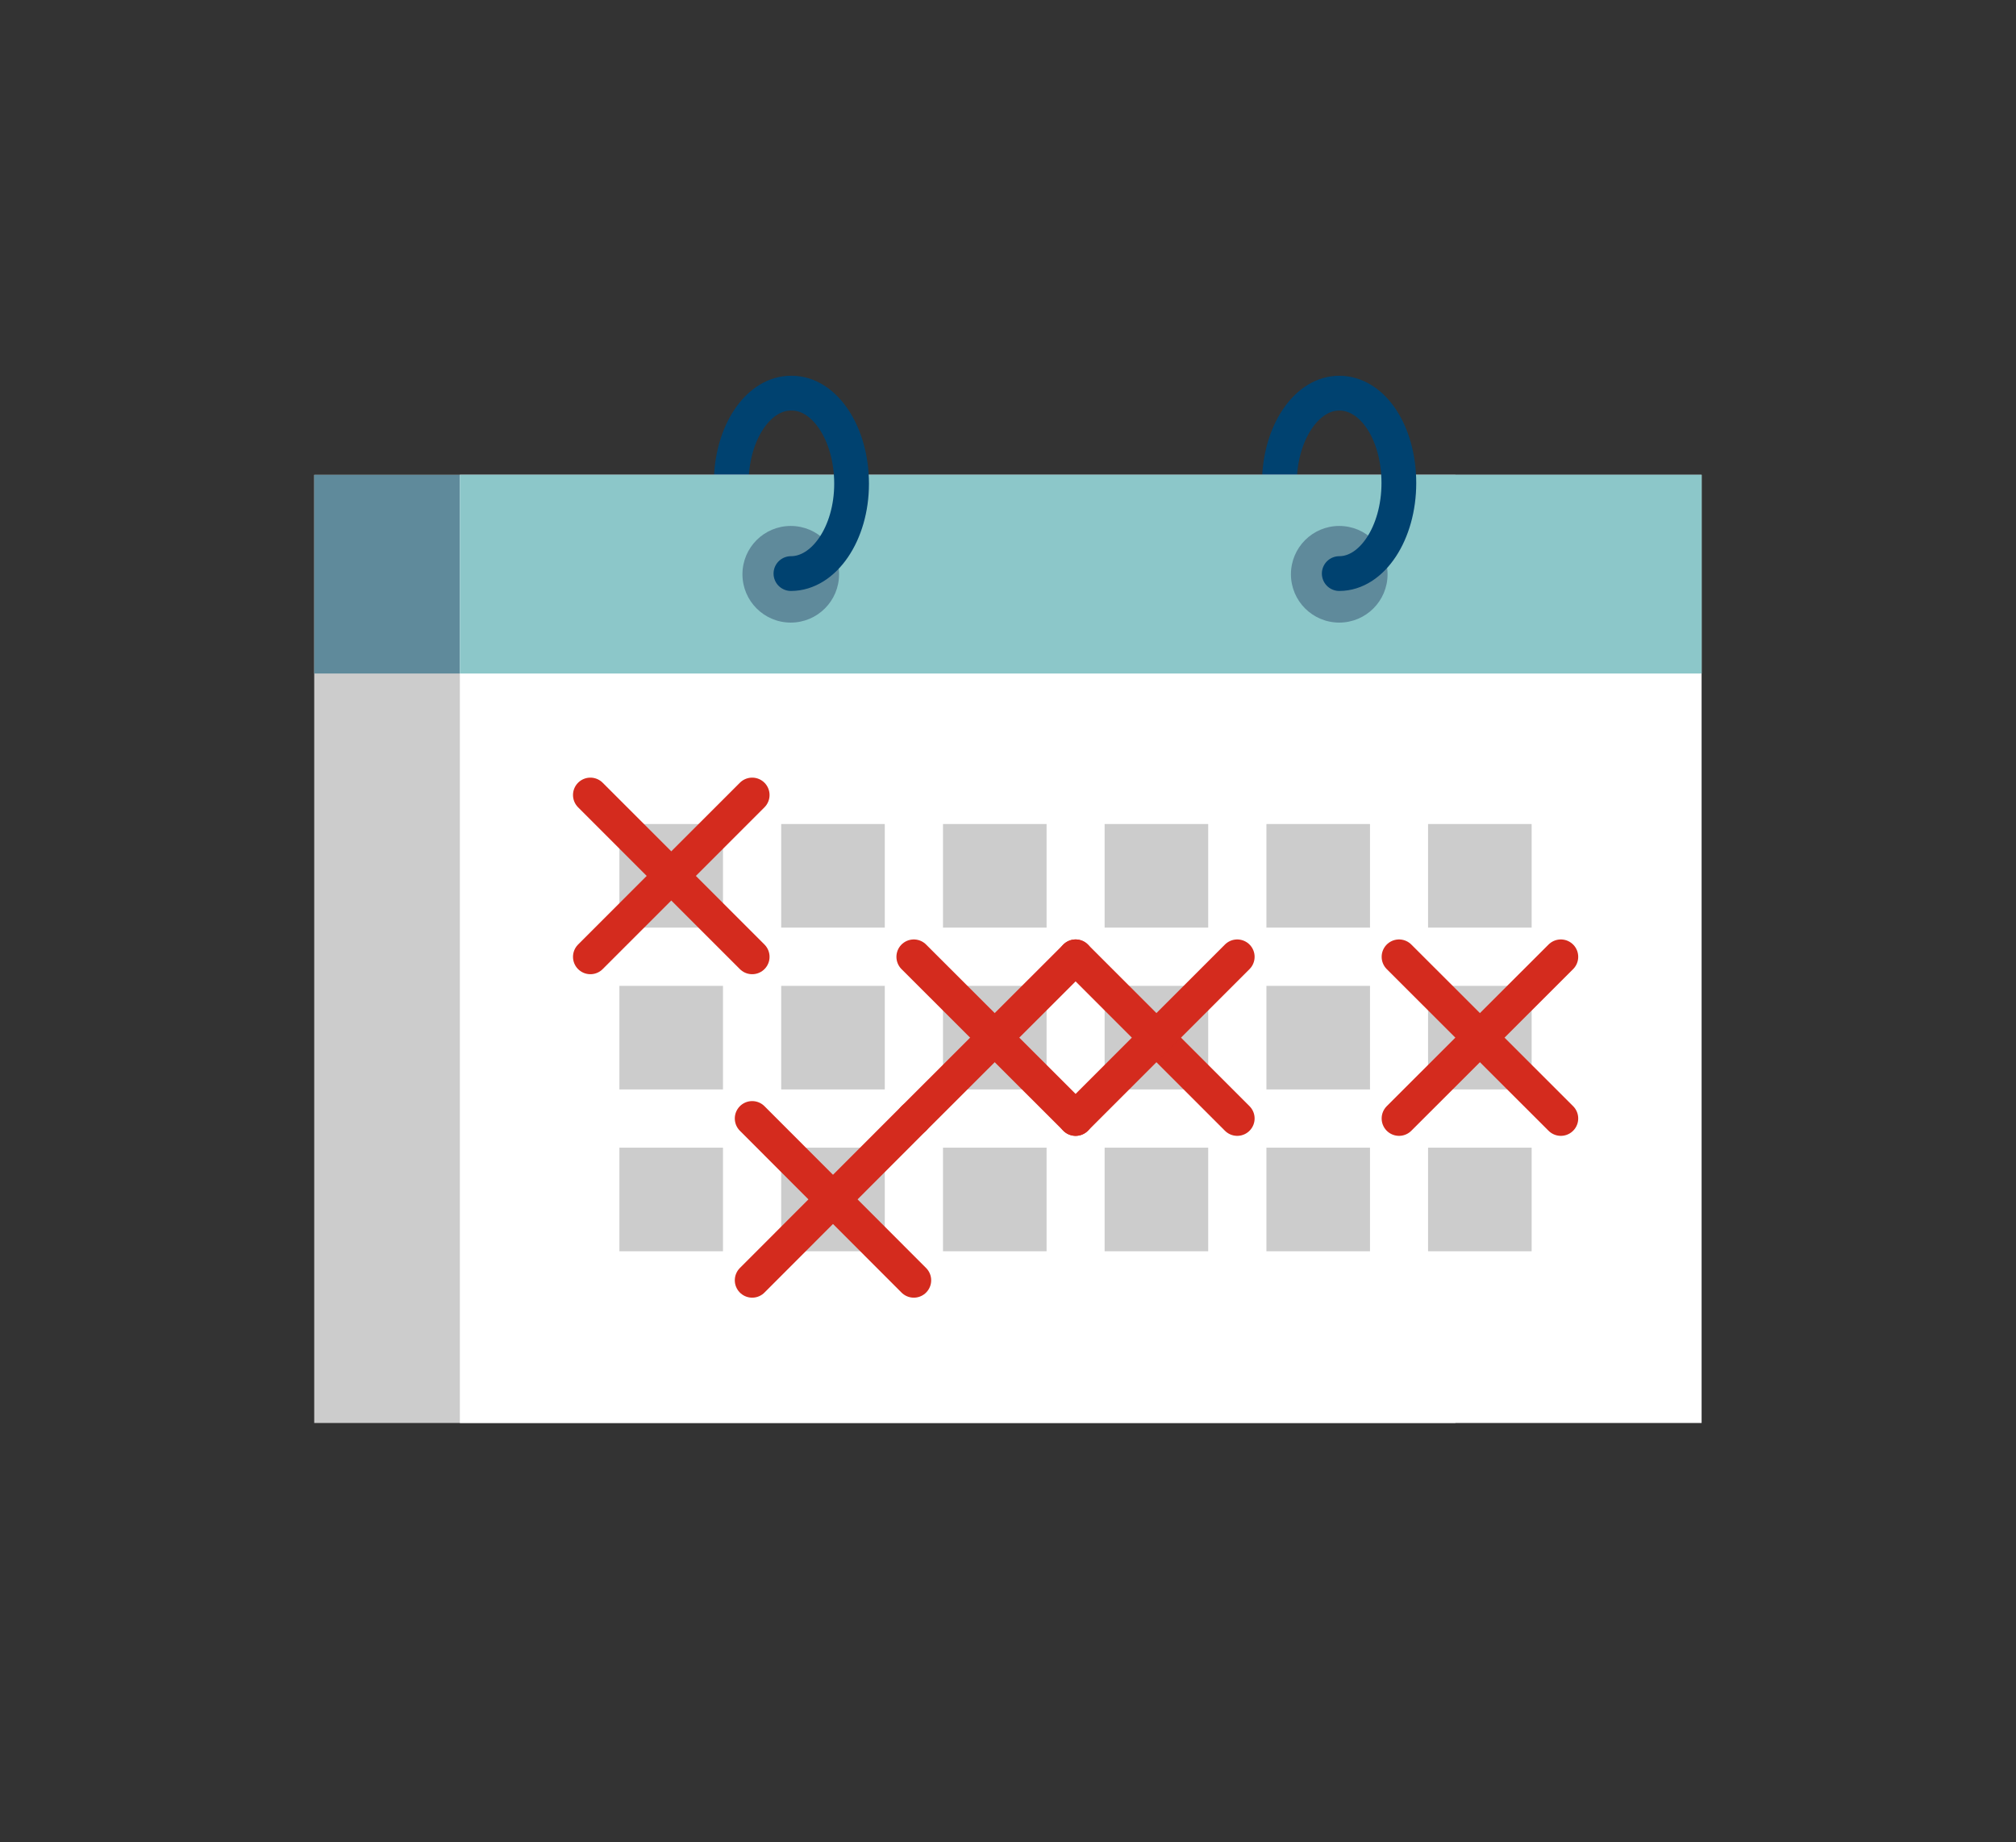 <svg xmlns="http://www.w3.org/2000/svg" xmlns:xlink="http://www.w3.org/1999/xlink" viewBox="0 0 116 106"><rect x="0" y="0" width="116" height="106" fill="#333333" stroke="none"/><defs><style>.a,.c,.h{fill:none;}.b{clip-path:url(#a);}.c{stroke:#004270;}.c,.h{stroke-linecap:round;stroke-miterlimit:10;stroke-width:2px;}.d{fill:#ccc;}.e{fill:#5f8a9b;}.f{fill:#fff;}.g{fill:#8cc7c9;}.h{stroke:#d42b1e;}</style><clipPath id="a"><rect class="a" width="116" height="106"/></clipPath></defs><title>meer-minder-werken-overzicht</title><g class="b"><path class="c" d="M77.06,22.62c-1.79,0-3.26,2.06-3.43,4.7"/><path class="c" d="M45.51,22.62c-1.79,0-3.26,2.06-3.42,4.7"/><rect class="d" x="18.09" y="27.32" width="65.66" height="54.55" transform="translate(101.83 109.19) rotate(-180)"/><rect class="e" x="18.09" y="27.32" width="79.83" height="11.43" transform="translate(116 66.07) rotate(-180)"/><rect class="f" x="26.46" y="27.32" width="71.45" height="54.55" transform="translate(124.37 109.19) rotate(-180)"/><rect class="g" x="26.46" y="27.32" width="71.45" height="11.43" transform="translate(124.37 66.07) rotate(-180)"/><circle class="e" cx="77.06" cy="33.04" r="2.78"/><circle class="e" cx="45.5" cy="33.04" r="2.78"/><rect class="d" x="35.64" y="47.41" width="5.96" height="5.96"/><rect class="d" x="35.64" y="66.03" width="5.96" height="5.96"/><rect class="d" x="44.95" y="47.41" width="5.96" height="5.96"/><rect class="d" x="44.95" y="66.03" width="5.96" height="5.96"/><rect class="d" x="54.26" y="47.41" width="5.96" height="5.96"/><rect class="d" x="54.26" y="66.03" width="5.96" height="5.96"/><rect class="d" x="63.56" y="47.41" width="5.96" height="5.96"/><rect class="d" x="63.56" y="66.03" width="5.96" height="5.96"/><rect class="d" x="35.64" y="56.72" width="5.96" height="5.96"/><rect class="d" x="44.95" y="56.72" width="5.96" height="5.96"/><rect class="d" x="54.26" y="56.72" width="5.96" height="5.96"/><rect class="d" x="63.56" y="56.72" width="5.96" height="5.96"/><rect class="d" x="72.87" y="47.41" width="5.96" height="5.96"/><rect class="d" x="72.87" y="56.72" width="5.96" height="5.96"/><rect class="d" x="72.87" y="66.03" width="5.96" height="5.96"/><rect class="d" x="82.17" y="47.41" width="5.96" height="5.96"/><rect class="d" x="82.17" y="56.72" width="5.96" height="5.96"/><rect class="d" x="82.17" y="66.03" width="5.96" height="5.96"/><line class="h" x1="33.97" y1="45.74" x2="43.28" y2="55.05"/><line class="h" x1="43.28" y1="45.74" x2="33.97" y2="55.05"/><line class="h" x1="52.58" y1="55.05" x2="61.89" y2="64.35"/><line class="h" x1="61.89" y1="55.05" x2="52.58" y2="64.35"/><line class="h" x1="61.89" y1="55.05" x2="71.19" y2="64.35"/><line class="h" x1="71.19" y1="55.05" x2="61.89" y2="64.35"/><line class="h" x1="80.5" y1="55.05" x2="89.81" y2="64.35"/><line class="h" x1="89.81" y1="55.05" x2="80.5" y2="64.35"/><line class="h" x1="43.28" y1="64.35" x2="52.58" y2="73.66"/><line class="h" x1="52.58" y1="64.35" x2="43.28" y2="73.66"/><path class="c" d="M45.51,33C47.41,33,49,30.7,49,27.83s-1.54-5.21-3.44-5.21"/><path class="c" d="M77.06,33c1.89,0,3.43-2.34,3.43-5.21S79,22.62,77.06,22.62"/></g></svg>
